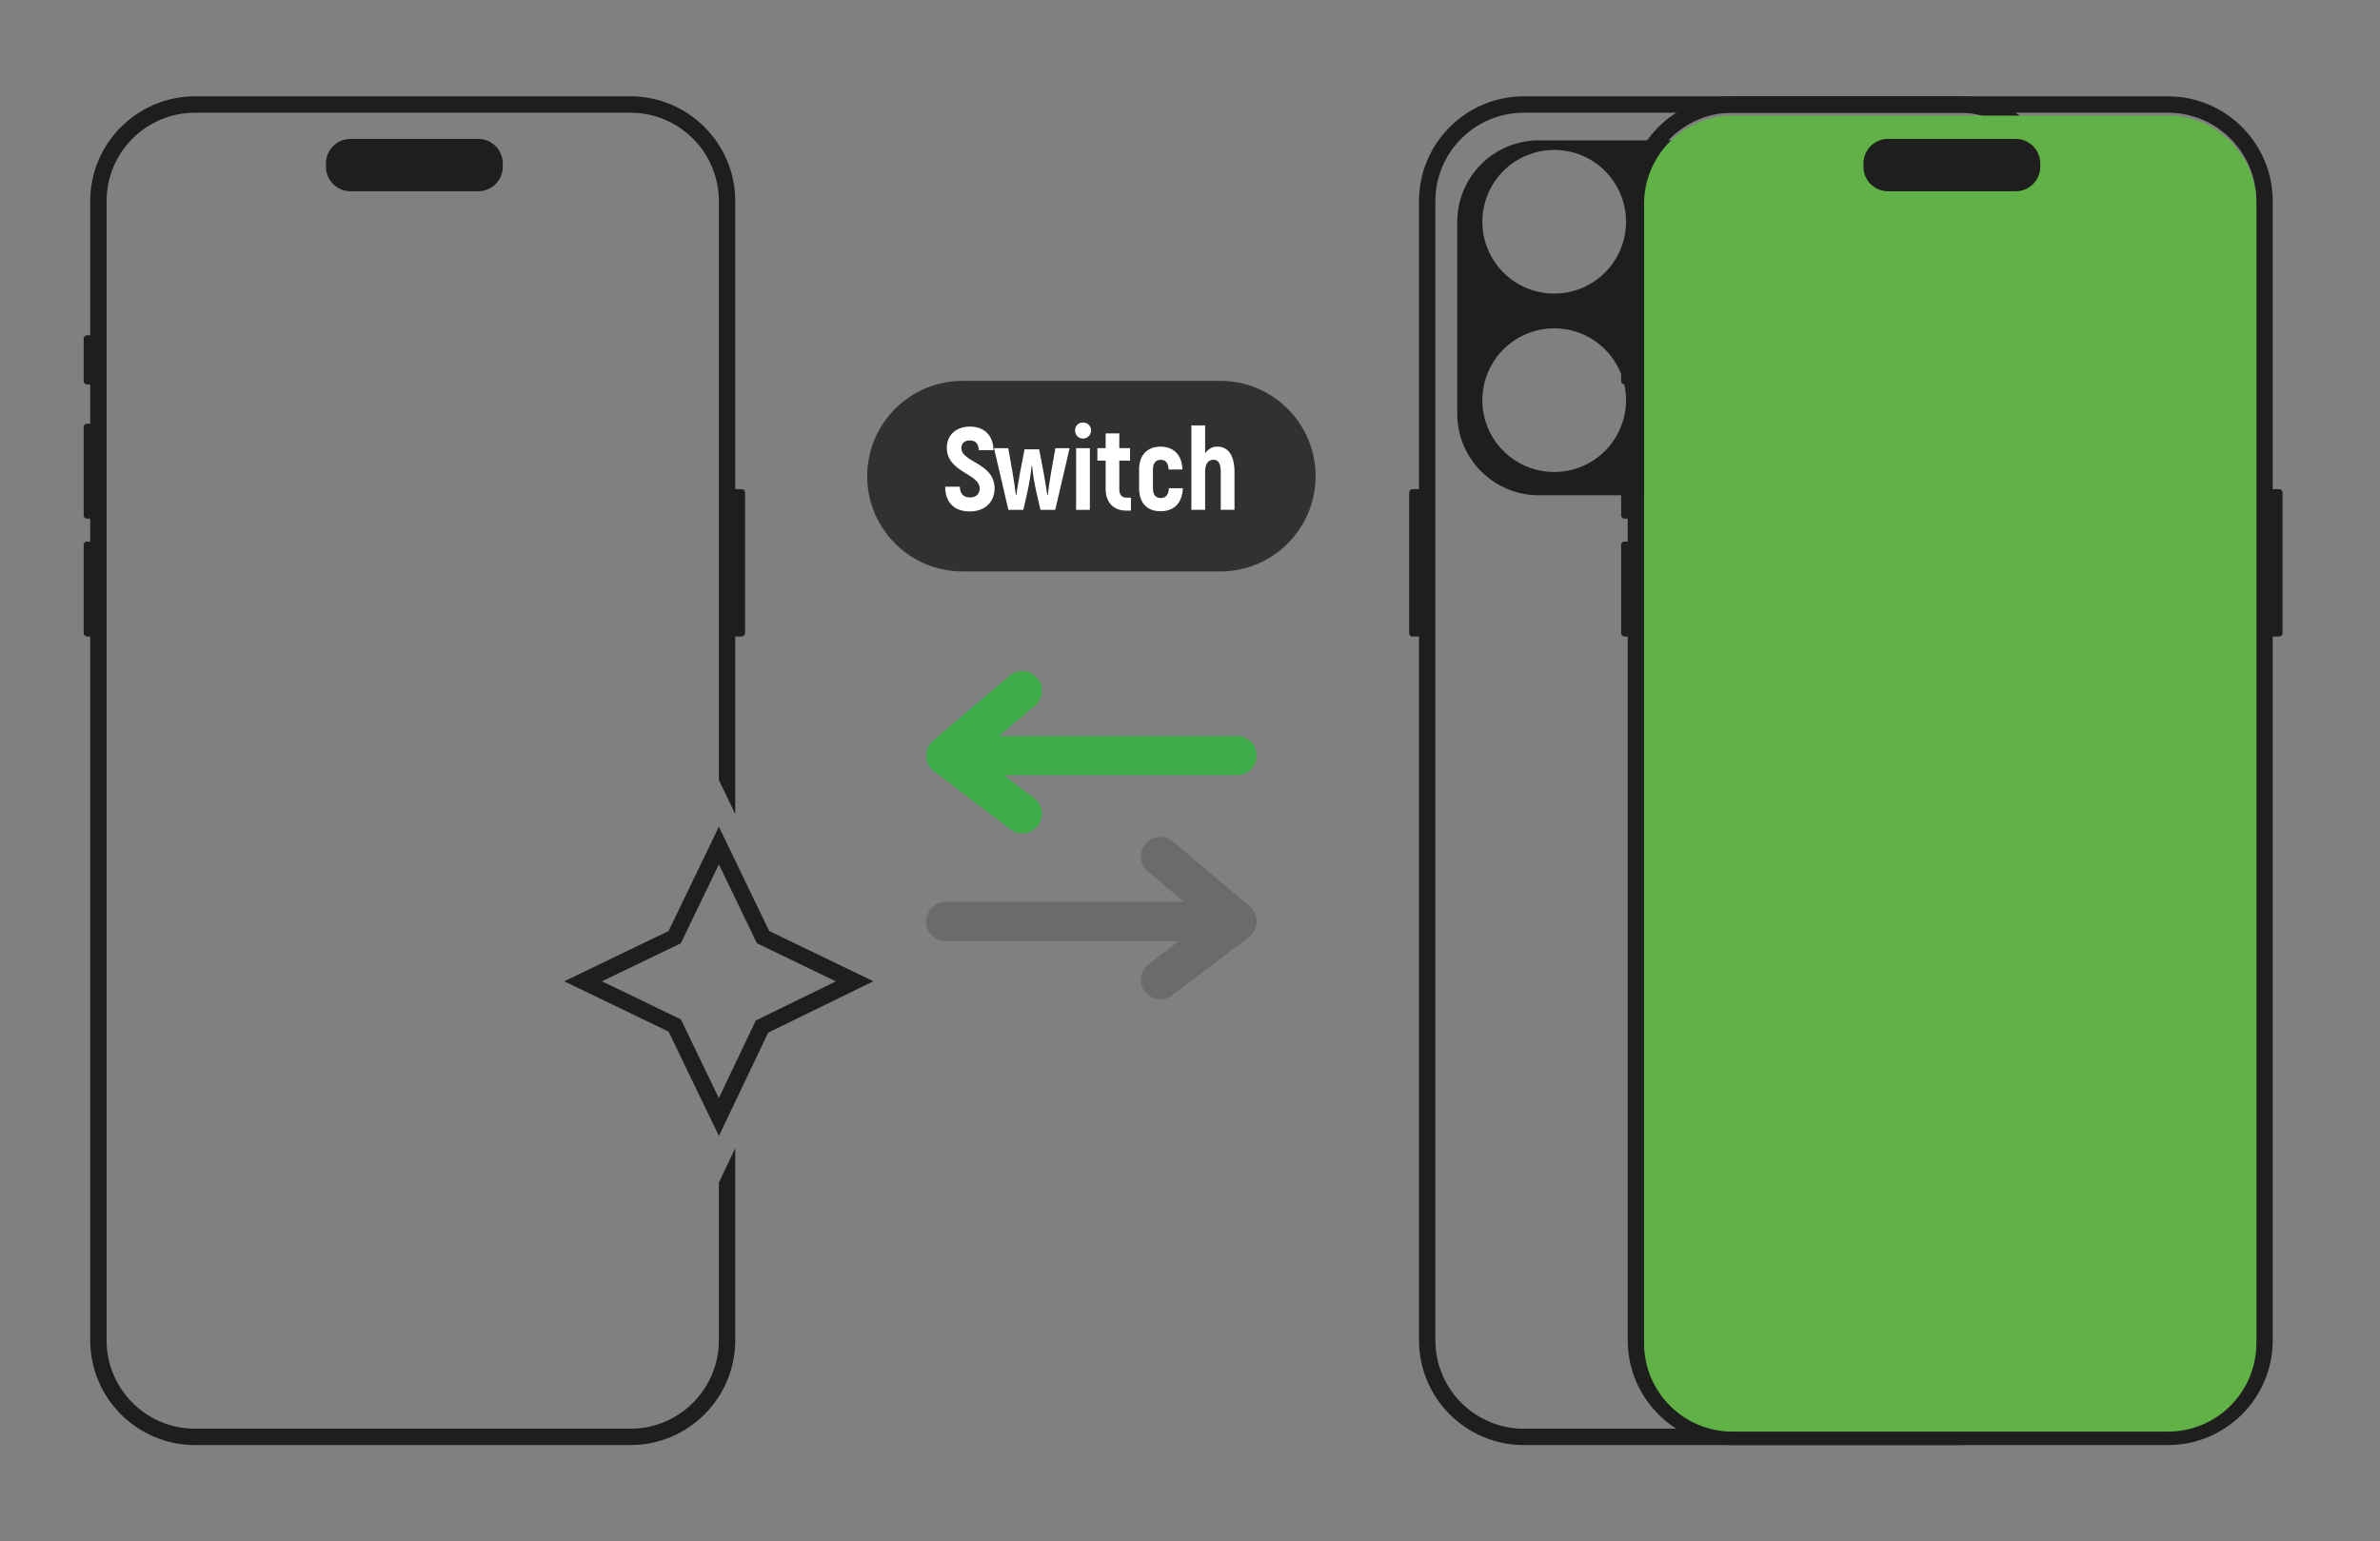<svg width="247" height="160" viewBox="0 0 247 160" fill="none" xmlns="http://www.w3.org/2000/svg">
<rect x="0" y="0" width="247" height="160" fill="#808080" stroke="none"/>
<g clip-path="url(#clip0_188_576)">
<path d="M49.63 14.418H36.378C34.97 14.418 33.829 15.559 33.829 16.966V17.306C33.829 18.713 34.97 19.854 36.378 19.854H49.63C51.038 19.854 52.179 18.713 52.179 17.306V16.966C52.179 15.559 51.038 14.418 49.63 14.418Z" fill="#1E1E1E"/>
<path d="M236.547 50.777H235.867V20.874C235.867 14.876 230.988 10 224.994 10H179.799C173.802 10 168.926 14.876 168.926 20.874V34.806H168.586C168.399 34.806 168.246 34.959 168.246 35.146V39.563C168.246 39.75 168.399 39.903 168.586 39.903H168.926V43.981H168.586C168.399 43.981 168.246 44.133 168.246 44.32V53.495C168.246 53.682 168.399 53.835 168.586 53.835H168.926V56.214H168.586C168.399 56.214 168.246 56.367 168.246 56.553V65.728C168.246 65.915 168.399 66.068 168.586 66.068H168.926V139.126C168.926 145.12 173.802 150 179.799 150H224.994C230.991 150 235.867 145.12 235.867 139.126V66.068H236.547C236.734 66.068 236.887 65.915 236.887 65.728V51.117C236.887 50.93 236.734 50.777 236.547 50.777ZM234.168 139.126C234.168 144.186 230.053 148.301 224.994 148.301H179.799C174.74 148.301 170.625 144.186 170.625 139.126V20.874C170.625 15.814 174.74 11.699 179.799 11.699H224.994C230.053 11.699 234.168 15.814 234.168 20.874V139.126Z" fill="#1E1E1E"/>
<path d="M74.606 115.948L70.022 106.444L60.518 101.86L70.022 97.276L74.606 87.768L79.19 97.276L88.694 101.86L79.081 106.559L74.606 115.948Z" stroke="#1E1E1E" stroke-width="1.699" stroke-miterlimit="10"/>
<path d="M146.247 51.117V65.728C146.247 65.915 146.4 66.068 146.587 66.068H147.266V139.126C147.266 145.12 152.143 150 158.14 150H203.334C209.332 150 214.208 145.12 214.208 139.126V66.068H214.548C214.735 66.068 214.888 65.915 214.888 65.728V56.553C214.888 56.367 214.735 56.214 214.548 56.214H214.208V53.835H214.548C214.735 53.835 214.888 53.682 214.888 53.495V44.32C214.888 44.133 214.735 43.981 214.548 43.981H214.208V39.903H214.548C214.735 39.903 214.888 39.75 214.888 39.563V35.146C214.888 34.959 214.735 34.806 214.548 34.806H214.208V20.874C214.208 14.876 209.332 10 203.334 10H158.14C152.143 10 147.266 14.876 147.266 20.874V50.777H146.587C146.4 50.777 146.247 50.93 146.247 51.117ZM148.966 20.874C148.966 15.814 153.081 11.699 158.14 11.699H203.334C208.394 11.699 212.509 15.814 212.509 20.874V139.126C212.509 144.186 208.394 148.301 203.334 148.301H158.14C153.081 148.301 148.966 144.186 148.966 139.126V20.874Z" fill="#1E1E1E"/>
<path d="M180.33 14.567H159.71C155.028 14.567 151.235 18.363 151.235 23.042V42.937C151.235 47.62 155.031 51.412 159.71 51.412H180.33C185.012 51.412 188.804 47.617 188.804 42.937V23.042C188.804 18.359 185.009 14.567 180.33 14.567ZM161.297 48.993C157.182 48.993 153.842 45.656 153.842 41.537C153.842 37.419 157.179 34.082 161.297 34.082C165.415 34.082 168.752 37.419 168.752 41.537C168.752 45.656 165.415 48.993 161.297 48.993ZM161.297 30.473C157.182 30.473 153.842 27.136 153.842 23.018C153.842 18.899 157.179 15.563 161.297 15.563C165.415 15.563 168.752 18.899 168.752 23.018C168.752 27.136 165.415 30.473 161.297 30.473ZM178.512 40.447C174.397 40.447 171.056 37.11 171.056 32.991C171.056 28.873 174.393 25.536 178.512 25.536C182.63 25.536 185.967 28.873 185.967 32.991C185.967 37.11 182.63 40.447 178.512 40.447Z" fill="#1E1E1E"/>
<path d="M224.994 12.002H179.8C174.733 12.002 170.625 16.109 170.625 21.176V139.429C170.625 144.496 174.733 148.603 179.8 148.603H224.994C230.061 148.603 234.169 144.496 234.169 139.429V21.176C234.169 16.109 230.061 12.002 224.994 12.002Z" fill="#60B246"/>
<path d="M209.193 14.418H195.94C194.533 14.418 193.392 15.559 193.392 16.966V17.306C193.392 18.713 194.533 19.854 195.94 19.854H209.193C210.6 19.854 211.741 18.713 211.741 17.306V16.966C211.741 15.559 210.6 14.418 209.193 14.418Z" fill="#1E1E1E"/>
<path d="M74.606 139.126C74.606 144.186 70.491 148.301 65.431 148.301H20.237C15.177 148.301 11.062 144.186 11.062 139.126V20.874C11.062 15.814 15.177 11.699 20.237 11.699H65.431C70.491 11.699 74.606 15.814 74.606 20.874V80.972L76.305 84.496V66.068H76.985C77.171 66.068 77.324 65.915 77.324 65.728V51.117C77.324 50.93 77.171 50.777 76.985 50.777H76.305V20.874C76.305 14.876 71.425 10 65.431 10H20.237C14.239 10 9.363 14.876 9.363 20.874V34.806H9.023C8.837 34.806 8.684 34.959 8.684 35.146V39.563C8.684 39.75 8.837 39.903 9.023 39.903H9.363V43.981H9.023C8.837 43.981 8.684 44.133 8.684 44.32V53.495C8.684 53.682 8.837 53.835 9.023 53.835H9.363V56.214H9.023C8.837 56.214 8.684 56.367 8.684 56.553V65.728C8.684 65.915 8.837 66.068 9.023 66.068H9.363V139.126C9.363 145.12 14.239 150 20.237 150H65.431C71.429 150 76.305 145.12 76.305 139.126V119.18L74.606 122.744V139.126Z" fill="#1E1E1E"/>
<path d="M128.387 78.43H99.014" stroke="#3EAC49" stroke-width="4.061" stroke-linecap="round" stroke-linejoin="round"/>
<path d="M106.098 71.692L98.15 78.43L106.098 84.475" stroke="#3EAC49" stroke-width="4.061" stroke-linecap="round" stroke-linejoin="round"/>
<path d="M98.15 95.648H127.523" stroke="#6B6B6B" stroke-width="4.061" stroke-linecap="round" stroke-linejoin="round"/>
<path d="M120.438 88.91L128.387 95.648L120.438 101.697" stroke="#6B6B6B" stroke-width="4.061" stroke-linecap="round" stroke-linejoin="round"/>
<path d="M126.644 39.536H99.891C94.428 39.536 89.999 43.964 89.999 49.426C89.999 54.888 94.428 59.316 99.891 59.316H126.644C132.107 59.316 136.535 54.888 136.535 49.426C136.535 43.964 132.107 39.536 126.644 39.536Z" fill="#323131"/>
<path d="M98.089 50.522H99.615C99.628 51.283 100.026 51.636 100.668 51.636C101.344 51.636 101.674 51.235 101.674 50.692C101.674 49.156 98.262 49.033 98.262 46.481C98.262 45.224 99.159 44.28 100.658 44.28C102.156 44.28 103.091 45.211 103.101 46.723H101.575C101.562 46.047 101.225 45.717 100.654 45.717C100.084 45.717 99.771 46.033 99.771 46.516C99.771 47.99 103.22 48.041 103.22 50.702C103.22 52.034 102.289 53.087 100.654 53.087C99.02 53.087 98.103 52.156 98.089 50.522Z" fill="white"/>
<path d="M111.005 46.519L109.516 52.921H107.981L107.556 51.083C107.338 50.138 107.168 49.074 107.121 48.371H107.06C106.999 49.074 106.829 50.138 106.625 51.083L106.2 52.921H104.65L103.162 46.519H104.637L105.085 49.047C105.208 49.785 105.378 50.862 105.425 51.348H105.486C105.558 50.78 105.717 49.859 105.85 49.108L106.332 46.638H107.845L108.317 49.108C108.449 49.859 108.606 50.777 108.681 51.348H108.742C108.789 50.865 108.959 49.788 109.082 49.047L109.53 46.519H111.008H111.005Z" fill="white"/>
<path d="M111.572 44.691C111.572 44.208 111.912 43.855 112.395 43.855C112.877 43.855 113.231 44.205 113.231 44.691C113.231 45.139 112.867 45.527 112.395 45.527C111.922 45.527 111.572 45.163 111.572 44.691ZM111.681 46.519H113.108V52.921H111.681V46.519Z" fill="white"/>
<path d="M117.37 51.66V53.002H116.887C115.555 53.002 114.746 52.143 114.746 50.763V47.81H113.887V46.516H114.746V44.99H116.163V46.516H117.278V47.81H116.163V50.777C116.163 51.382 116.418 51.66 116.976 51.66H117.377H117.37Z" fill="white"/>
<path d="M118.216 50.681V48.734C118.216 47.246 119.052 46.363 120.442 46.363C121.831 46.363 122.667 47.246 122.718 48.734H121.277C121.254 48.068 120.975 47.729 120.465 47.729C119.956 47.729 119.653 48.068 119.653 48.734V50.681C119.653 51.358 119.945 51.698 120.465 51.698C120.985 51.698 121.277 51.358 121.311 50.681H122.752C122.715 52.184 121.859 53.067 120.442 53.067C119.025 53.067 118.216 52.184 118.216 50.681Z" fill="white"/>
<path d="M128.118 49.01V52.917H126.691V49.02C126.691 48.075 126.436 47.725 125.94 47.725C125.406 47.725 125.07 48.136 125.07 48.911V52.917H123.643V44.157H125.07V47.049C125.372 46.624 125.797 46.359 126.327 46.359C127.452 46.359 128.118 47.243 128.118 49.01Z" fill="white"/>
</g>
<defs>
<clipPath id="clip0_188_576">
<rect width="228.204" height="140" fill="white" transform="translate(8.684 10)"/>
</clipPath>
</defs>
</svg>
